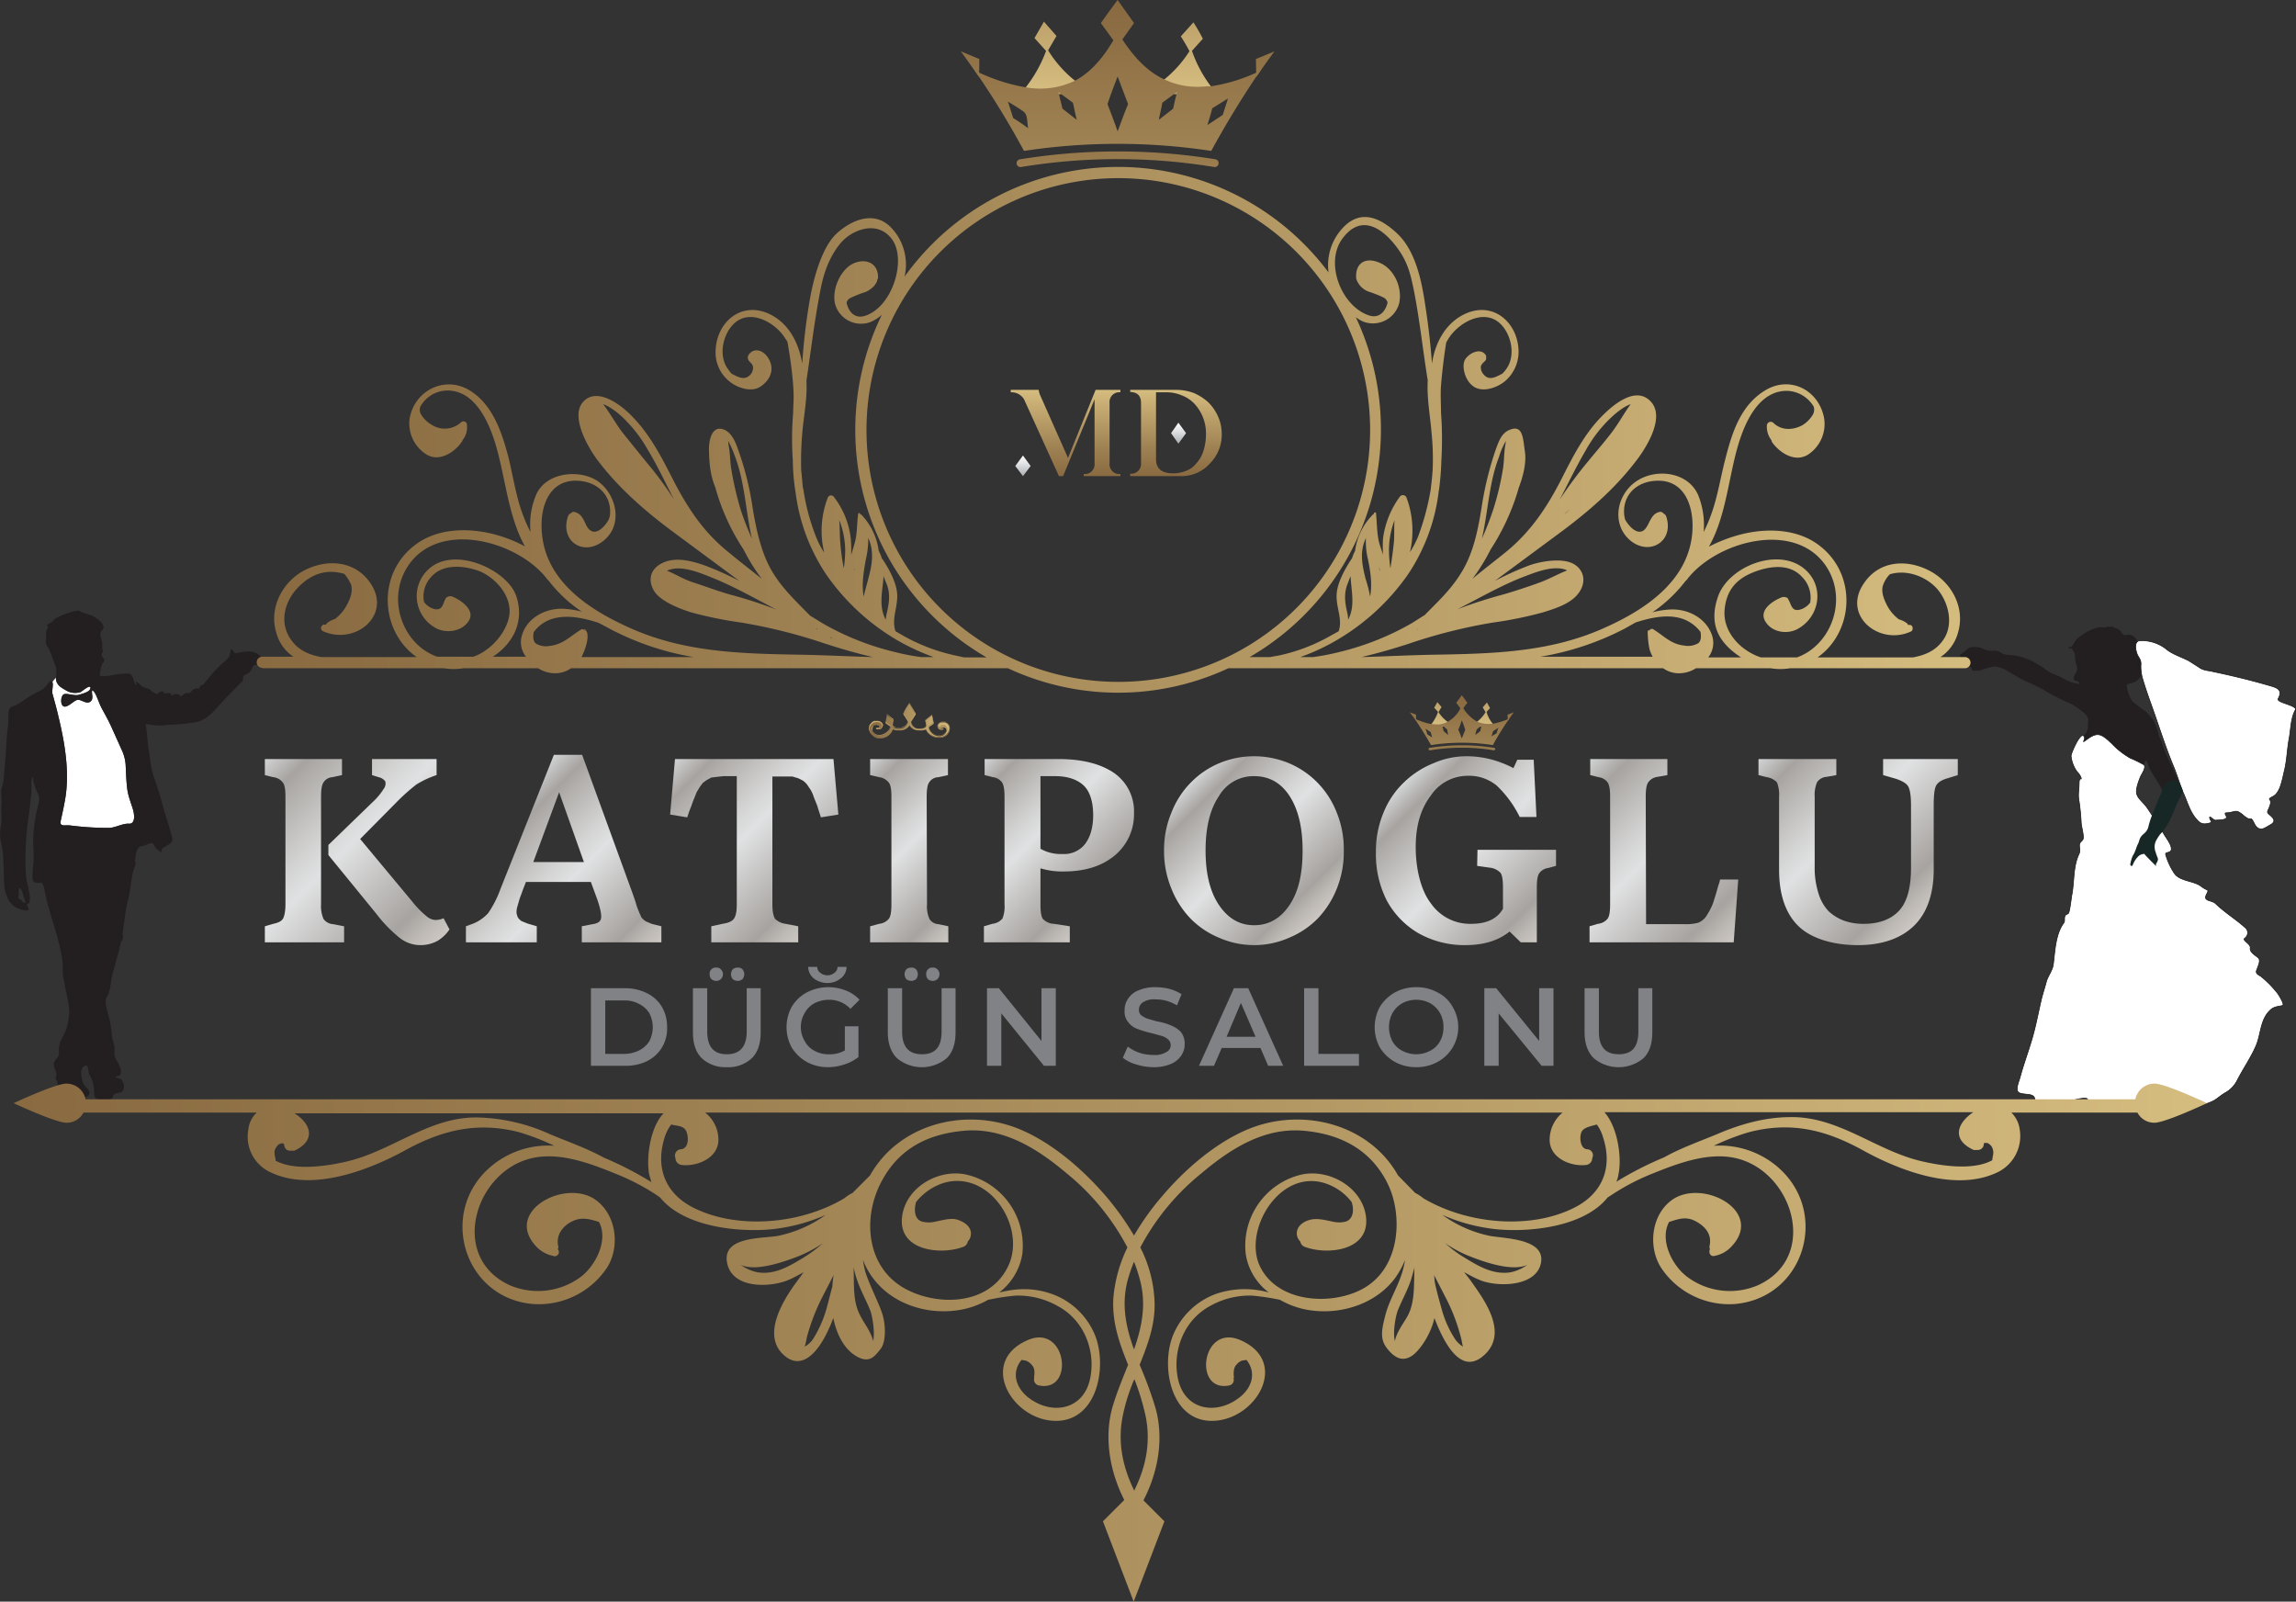 <svg id="Layer_1" data-name="Layer 1" xmlns="http://www.w3.org/2000/svg" xmlns:xlink="http://www.w3.org/1999/xlink" viewBox="0 0 657.4 458.5"><rect x="0" y="0" width="657.4" height="458.5" fill="#333333" stroke="none"/><defs><style>.cls-1{fill:url(#Stainless_Steel);}.cls-2{fill:url(#Stainless_Steel-2);}.cls-3{fill:url(#Stainless_Steel-3);}.cls-4{fill:url(#Stainless_Steel-4);}.cls-5{fill:url(#Stainless_Steel-5);}.cls-6{fill:url(#Stainless_Steel-6);}.cls-7{fill:url(#Stainless_Steel-7);}.cls-8{fill:url(#Stainless_Steel-8);}.cls-9{fill:url(#Stainless_Steel-9);}.cls-10{fill:url(#linear-gradient);}.cls-11{fill:url(#linear-gradient-2);}.cls-12{fill:url(#linear-gradient-3);}.cls-13{fill:url(#linear-gradient-4);}.cls-14{fill:url(#linear-gradient-5);}.cls-15{fill:url(#linear-gradient-6);}.cls-16{fill:url(#linear-gradient-7);}.cls-17{fill:url(#linear-gradient-8);}.cls-18{fill:url(#linear-gradient-9);}.cls-19{fill:url(#linear-gradient-10);}.cls-20{fill:url(#linear-gradient-11);}.cls-21{fill:url(#linear-gradient-12);}.cls-22{fill:url(#linear-gradient-13);}.cls-23{fill:url(#linear-gradient-14);}.cls-24,.cls-26{fill:#fff;}.cls-25{fill:#231f20;}.cls-26{stroke:#18171c;stroke-miterlimit:10;stroke-width:0.2px;}.cls-27{fill:#162726;}.cls-28{fill:url(#linear-gradient-15);}.cls-29{fill:url(#linear-gradient-16);}.cls-30{fill:url(#linear-gradient-17);}.cls-31{fill:url(#linear-gradient-18);}.cls-32{fill:url(#linear-gradient-19);}.cls-33{fill:url(#linear-gradient-20);}.cls-34{fill:url(#linear-gradient-21);}.cls-35{fill:url(#linear-gradient-22);}.cls-36{fill:url(#linear-gradient-23);}.cls-37{fill:url(#linear-gradient-24);}.cls-38{fill:url(#linear-gradient-25);}.cls-39{fill:url(#linear-gradient-26);}.cls-40{fill:url(#linear-gradient-27);}.cls-41{fill:url(#linear-gradient-28);}.cls-42{fill:url(#linear-gradient-29);}.cls-43{fill:url(#linear-gradient-30);}.cls-44{fill:url(#linear-gradient-31);}.cls-45{fill:url(#linear-gradient-32);}.cls-46{fill:#808285;}</style><linearGradient id="Stainless_Steel" x1="50.17" y1="70.14" x2="-0.83" y2="19.14" gradientUnits="userSpaceOnUse"><stop offset="0" stop-color="#e5e2df"/><stop offset="0" stop-color="#d8d4d0"/><stop offset="0" stop-color="#ccc7c2"/><stop offset="0.07" stop-color="#bdb9b4"/><stop offset="0.15" stop-color="#a7a3a0"/><stop offset="0.52" stop-color="#e0e1e2"/><stop offset="0.62" stop-color="#d3d3d3"/><stop offset="0.82" stop-color="#b2afac"/><stop offset="0.88" stop-color="#a7a3a0"/><stop offset="1" stop-color="#d1d3d4"/><stop offset="1" stop-color="#a7a9ac"/></linearGradient><linearGradient id="Stainless_Steel-2" x1="107.36" y1="76.99" x2="65.14" y2="34.77" xlink:href="#Stainless_Steel"/><linearGradient id="Stainless_Steel-3" x1="162.17" y1="61.29" x2="118.34" y2="17.46" xlink:href="#Stainless_Steel"/><linearGradient id="Stainless_Steel-4" x1="203.26" y1="63.22" x2="165.89" y2="25.86" xlink:href="#Stainless_Steel"/><linearGradient id="Stainless_Steel-5" x1="239.75" y1="61.51" x2="201.36" y2="23.12" xlink:href="#Stainless_Steel"/><linearGradient id="Stainless_Steel-6" x1="302.23" y1="63.34" x2="264.58" y2="25.7" xlink:href="#Stainless_Steel"/><linearGradient id="Stainless_Steel-7" x1="369.12" y1="66.07" x2="327.16" y2="24.12" xlink:href="#Stainless_Steel"/><linearGradient id="Stainless_Steel-8" x1="418.87" y1="72.74" x2="372.05" y2="25.92" xlink:href="#Stainless_Steel"/><linearGradient id="Stainless_Steel-9" x1="479.26" y1="59.29" x2="433.14" y2="13.16" xlink:href="#Stainless_Steel"/><linearGradient id="linear-gradient" x1="336.94" y1="-13.97" x2="336.94" y2="8.52" gradientUnits="userSpaceOnUse"><stop offset="0" stop-color="#896a41"/><stop offset="0.32" stop-color="#9e8152"/><stop offset="0.99" stop-color="#d4bb7e"/><stop offset="1" stop-color="#d5bc7f"/></linearGradient><linearGradient id="linear-gradient-2" x1="349.13" y1="-13.97" x2="349.13" y2="8.52" xlink:href="#linear-gradient"/><linearGradient id="linear-gradient-3" x1="342.92" y1="-10.37" x2="342.92" y2="15.3" xlink:href="#linear-gradient"/><linearGradient id="linear-gradient-4" x1="342.92" y1="0.78" x2="342.92" y2="39.15" xlink:href="#linear-gradient"/><linearGradient id="linear-gradient-5" x1="342.92" y1="10.59" x2="342.92" y2="29.46" xlink:href="#linear-gradient"/><linearGradient id="linear-gradient-6" x1="342.9" y1="0.78" x2="342.9" y2="39.15" xlink:href="#linear-gradient"/><linearGradient id="linear-gradient-7" x1="328.93" y1="0.78" x2="328.93" y2="39.15" xlink:href="#linear-gradient"/><linearGradient id="linear-gradient-8" x1="356.91" y1="0.78" x2="356.91" y2="39.15" xlink:href="#linear-gradient"/><linearGradient id="linear-gradient-9" x1="349.96" y1="-13.97" x2="349.96" y2="8.52" xlink:href="#linear-gradient"/><linearGradient id="linear-gradient-10" x1="336.07" y1="-13.97" x2="336.07" y2="8.52" xlink:href="#linear-gradient"/><linearGradient id="linear-gradient-11" x1="348.41" y1="-10.34" x2="348.41" y2="15.27" xlink:href="#linear-gradient"/><linearGradient id="linear-gradient-12" x1="337.43" y1="-10.34" x2="337.43" y2="15.27" xlink:href="#linear-gradient"/><linearGradient id="linear-gradient-13" x1="173.1" y1="7.34" x2="196.26" y2="7.34" xlink:href="#linear-gradient"/><linearGradient id="linear-gradient-14" x1="186.6" y1="15.02" x2="182.25" y2="3.06" xlink:href="#linear-gradient"/><linearGradient id="linear-gradient-15" x1="73.46" y1="123.01" x2="564.16" y2="123.01" xlink:href="#linear-gradient"/><linearGradient id="linear-gradient-16" x1="3.94" y1="384.35" x2="631.95" y2="384.35" xlink:href="#linear-gradient"/><linearGradient id="linear-gradient-17" x1="336.72" y1="136.26" x2="336.72" y2="111.56" xlink:href="#linear-gradient"/><linearGradient id="linear-gradient-18" x1="337.45" y1="127.01" x2="337.45" y2="121.02" gradientUnits="userSpaceOnUse"><stop offset="0" stop-color="#abb0b3"/><stop offset="0.62" stop-color="#e2e4e5"/><stop offset="1" stop-color="#fff"/></linearGradient><linearGradient id="linear-gradient-19" x1="305.08" y1="136.35" x2="305.08" y2="111.63" xlink:href="#linear-gradient"/><linearGradient id="linear-gradient-20" x1="292.9" y1="136.35" x2="292.9" y2="130.37" xlink:href="#linear-gradient-18"/><linearGradient id="linear-gradient-21" x1="301.96" y1="-42.19" x2="301.96" y2="25.73" xlink:href="#linear-gradient"/><linearGradient id="linear-gradient-22" x1="338.76" y1="-42.19" x2="338.76" y2="25.73" xlink:href="#linear-gradient"/><linearGradient id="linear-gradient-23" x1="320.02" y1="-31.32" x2="320.02" y2="46.2" xlink:href="#linear-gradient"/><linearGradient id="linear-gradient-24" x1="320.02" y1="2.35" x2="320.02" y2="118.24" xlink:href="#linear-gradient"/><linearGradient id="linear-gradient-25" x1="320.02" y1="31.99" x2="320.02" y2="88.96" xlink:href="#linear-gradient"/><linearGradient id="linear-gradient-26" x1="319.96" y1="2.35" x2="319.96" y2="118.24" xlink:href="#linear-gradient"/><linearGradient id="linear-gradient-27" x1="277.78" y1="2.35" x2="277.78" y2="118.24" xlink:href="#linear-gradient"/><linearGradient id="linear-gradient-28" x1="362.26" y1="2.35" x2="362.26" y2="118.24" xlink:href="#linear-gradient"/><linearGradient id="linear-gradient-29" x1="341.29" y1="-42.19" x2="341.29" y2="25.73" xlink:href="#linear-gradient"/><linearGradient id="linear-gradient-30" x1="299.34" y1="-42.19" x2="299.34" y2="25.73" xlink:href="#linear-gradient"/><linearGradient id="linear-gradient-31" x1="336.61" y1="-31.23" x2="336.61" y2="46.12" xlink:href="#linear-gradient"/><linearGradient id="linear-gradient-32" x1="303.43" y1="-31.23" x2="303.43" y2="46.12" xlink:href="#linear-gradient"/><symbol id="New_Symbol" data-name="New Symbol" viewBox="0 0 485.1 71.6"><path class="cls-1" d="M16.1,59.9a9.3,9.3,0,0,0,.7,4.2,3.7,3.7,0,0,0,2.8,1.5l3.1.6v4.6H0V66.2l2.4-.7c1.5-.3,2.4-.8,2.8-1.5s.7-2.1.7-4.1V29.2c0-2.1-.2-3.4-.7-4.1a3.9,3.9,0,0,0-2.8-1.6L0,22.9V18.3H22.1v4.6l-2.8.6A3.2,3.2,0,0,0,16.8,25c-.5.7-.7,2.1-.7,4.2Zm35.1,4,1.7,3.2a11.2,11.2,0,0,1-3.3,3.2,10.1,10.1,0,0,1-5.1,1.3,9.5,9.5,0,0,1-5.9-2.1A39.2,39.2,0,0,1,32,62.7L18.2,45.8V42.9L30.8,30.7A18.2,18.2,0,0,0,34,26.9a2.5,2.5,0,0,0,.5-2.2,3.1,3.1,0,0,0-1.9-1.2l-1.9-.6V18.3H49.2v4.6a26.2,26.2,0,0,0-5.8,2.7,57.1,57.1,0,0,0-6,5.4L27.3,41.2,42.2,59.1a27.3,27.3,0,0,0,4.1,4.2,4.2,4.2,0,0,0,2.6,1.1A5.9,5.9,0,0,0,51.2,63.9Z"/><path class="cls-2" d="M110.8,65.5l2.8.7v4.6H90.8V66.2l3.1-.6c1.4-.2,2.2-.7,2.4-1.6s-.1-2.6-1-5.3l-1.9-5.2H74.8l-.9,2.3c-.4,1.2-.8,2.1-1,2.8s-.4,1.4-.6,2.1-.2,1.3-.2,1.7a6.5,6.5,0,0,0,.4,1.3,4.7,4.7,0,0,0,1,1l1.7.7,2.7.8v4.6H57.6V66.2l1.9-.7A11.6,11.6,0,0,0,64,62.4a30.4,30.4,0,0,0,3.5-6.9L82.8,17.1h8.1l14.6,40.1c.2.6.5,1.4.8,2.4a13.8,13.8,0,0,0,.7,2,11.4,11.4,0,0,0,.6,1.4,2.3,2.3,0,0,0,.8,1.2,2.9,2.9,0,0,0,1,.7ZM76.9,47.8H91.4l-7.1-20Z"/><path class="cls-3" d="M162.9,18.3l1.4,15.9-5,.8c-.4-1.3-.8-2.4-1-3.2l-1-2.5a10.9,10.9,0,0,0-.9-2.1l-1-1.5a6.8,6.8,0,0,0-1.2-1.2l-1.4-.7-1.7-.5h-5.7V59.9c0,2.1.3,3.5.8,4.2a5.2,5.2,0,0,0,3,1.4l3.6.7v4.6H127.9V66.2l3.2-.7q2.6-.4,3.3-1.5c.5-.7.8-2,.8-4.1V23.2h-3.8l-1.9.2-1.6.2-1.3.7-1.1.8-.9,1.2-.9,1.5-.8,2c-.4.9-.6,1.7-.9,2.4s-.6,1.6-1,2.8l-4.9-.8,1.4-15.9Z"/><path class="cls-4" d="M189.7,59.9a8.6,8.6,0,0,0,.7,4.2,3.2,3.2,0,0,0,2.6,1.5l2.8.6v4.6H173.4V66.2l2.6-.7a4.1,4.1,0,0,0,2.8-1.5c.5-.7.7-2.1.7-4.1V29.2c0-2.1-.2-3.4-.7-4.1a4.2,4.2,0,0,0-2.8-1.6l-2.6-.6V18.3h22.3v4.6l-2.8.6a3.2,3.2,0,0,0-2.6,1.5c-.5.7-.7,2.1-.7,4.2Z"/><path class="cls-5" d="M222.2,49.6V59.9c0,2.1.2,3.5.7,4.2a4.6,4.6,0,0,0,3.2,1.4l4.5.7v4.6H206V66.2l2.4-.7a4.4,4.4,0,0,0,2.9-1.5,9.1,9.1,0,0,0,.6-4.1V29.2c0-2.1-.2-3.4-.7-4.2a3.8,3.8,0,0,0-2.6-1.5l-2.4-.6V18.3h21.2c6.8,0,12.1,1.4,15.9,4A13.4,13.4,0,0,1,249,33.8a15.3,15.3,0,0,1-5.5,12.1c-3.7,3.1-8.6,4.6-14.6,4.6A21.3,21.3,0,0,1,222.2,49.6Zm4.2-26.4h-4.2V44a11.8,11.8,0,0,0,6.3,1.5,7.6,7.6,0,0,0,6.5-2.9c1.5-2,2.3-4.7,2.3-8.3s-.9-6.7-2.7-8.4S230.1,23.2,226.4,23.2Z"/><path class="cls-6" d="M293.4,69.5a24.9,24.9,0,0,1-20,0,24.6,24.6,0,0,1-8.2-5.5,26.4,26.4,0,0,1-5.5-8.6,28.2,28.2,0,0,1-2.1-10.9,27.7,27.7,0,0,1,2.1-10.8,25.4,25.4,0,0,1,5.5-8.6,24.9,24.9,0,0,1,8.2-5.6,26,26,0,0,1,20,0,24.9,24.9,0,0,1,8.2,5.6,25.4,25.4,0,0,1,5.5,8.6,27.7,27.7,0,0,1,2,10.8,28.2,28.2,0,0,1-2,10.9,26.4,26.4,0,0,1-5.5,8.6A24.6,24.6,0,0,1,293.4,69.5Zm-10-3.6c4.2,0,7.5-1.9,10.1-5.7s3.8-9,3.8-15.7-1.3-11.9-3.8-15.7-5.9-5.6-10.1-5.6a11.4,11.4,0,0,0-10,5.6c-2.6,3.8-3.9,9-3.9,15.7s1.3,11.9,3.9,15.7S279.3,65.9,283.4,65.9Z"/><path class="cls-7" d="M347.4,44.3h22.5v4.6l-2.2.6a3.8,3.8,0,0,0-2.6,1.5c-.5.7-.7,2.1-.7,4.1V70.8h-4.6l-3.2-3.1c-3.2,2.6-7.4,3.9-12.7,3.9a26.9,26.9,0,0,1-13.4-3.4,24.2,24.2,0,0,1-9.1-9.4A29.2,29.2,0,0,1,318.3,45a28.6,28.6,0,0,1,2.2-11.4,24.8,24.8,0,0,1,5.9-8.7,26.3,26.3,0,0,1,8.4-5.4,23.6,23.6,0,0,1,9.8-2,28.2,28.2,0,0,1,6.7.9,31.6,31.6,0,0,1,6.4,2.5l1.1-2.4h4.7l.8,16.4h-4.8a31.7,31.7,0,0,0-6.6-9,12.4,12.4,0,0,0-8.2-2.8A12.7,12.7,0,0,0,334,28.8c-2.9,3.8-4.3,8.7-4.3,14.7s1.4,12.4,4.4,16.2a13.6,13.6,0,0,0,11.5,5.8c4.4,0,7.4-1.4,9.1-4.3V55.1c0-2.1-.2-3.5-.7-4.2a5,5,0,0,0-3.2-1.5l-3.5-.5Z"/><path class="cls-8" d="M395.7,65.6h11a14.1,14.1,0,0,0,3.9-.4,5.1,5.1,0,0,0,2.6-2.3,18.5,18.5,0,0,0,1.6-3.1c.3-.9.9-2.7,1.6-5.3a9.6,9.6,0,0,0,.5-1.7h5.2l-1.3,18H379.5V66.2l2.4-.7a4.1,4.1,0,0,0,2.8-1.5c.5-.7.7-2.1.7-4.1V29.2c0-2.1-.2-3.4-.7-4.2a3.8,3.8,0,0,0-2.6-1.5l-2.4-.6V18.3h22.1v4.6l-2.8.5a3.8,3.8,0,0,0-2.7,1.6c-.5.7-.7,2.1-.7,4.2Z"/><path class="cls-9" d="M485,18.3v4.6l-2.9.9c-1.8.5-2.8,1.2-3.3,2.1s-.7,2.9-.7,5.7V49.9c0,7.2-2,12.7-5.8,16.3s-9.2,5.4-16,5.4-13.1-1.8-16.8-5.3-5.7-8.9-5.7-16.3V29.1a9.4,9.4,0,0,0-.6-4.1,4.9,4.9,0,0,0-2.9-1.5l-2.4-.6V18.3h22.3v4.6l-2.8.5a3.6,3.6,0,0,0-2.7,1.5,9.3,9.3,0,0,0-.7,4.2V49.3a23.7,23.7,0,0,0,1.1,7.5,12.7,12.7,0,0,0,2.9,5.1,13.4,13.4,0,0,0,4.4,2.7,16.4,16.4,0,0,0,5.6.9c4.5,0,7.9-1.3,10.2-3.8s3.4-6.6,3.4-12.3V31.6c0-2.8-.3-4.7-.9-5.6s-2.1-1.7-4.3-2.3l-2.8-.8V18.3Z"/><path class="cls-10" d="M340.7,8.7l-3.1.2h-.3l-4.1.5,1-1.1a12.5,12.5,0,0,0,1.9-3.5c.1-.1.1-.1.1-.2v.2a10,10,0,0,0,2.6,2.8A5.4,5.4,0,0,0,340.7,8.7Z"/><path class="cls-11" d="M352.9,9.5a33.2,33.2,0,0,0-4.4-.6h-.2l-2.9-.2a8.6,8.6,0,0,0,1.9-1.1,10.1,10.1,0,0,0,2.4-2.7l.2-.3c0,.1,0,.2.1.2a9.1,9.1,0,0,0,1.8,3.4h0Z"/><polygon class="cls-12" points="342.9 3 342.9 3 342.9 3 342.9 3 342.9 3"/><path class="cls-13" d="M356.1,6.9a22.7,22.7,0,0,1-4.3,1.3h-.4a8.6,8.6,0,0,1-4.1-.6,11.2,11.2,0,0,1-4-3.9h0l-.4-.7a5.9,5.9,0,0,1-.4.8,8.9,8.9,0,0,1-3.6,3.8,6.3,6.3,0,0,1-4.2.7h-.5a20.8,20.8,0,0,1-4.4-1.4l-.4-.2.3.5h0c1.6,2.4,3,4.7,4.4,7.1a58.4,58.4,0,0,1,17.7,0,75.6,75.6,0,0,1,4.4-7.1h0l.3-.4ZM333,11.2a9.8,9.8,0,0,0-.5-1.6l1.5,1c.1.5.3,1,.4,1.5Zm4.7-.9a7.4,7.4,0,0,0-.4-1.4h.3l1.1.9.3,1.6Zm5.2,2.1a26,26,0,0,0-1-2.5c.4-.9.7-1.8,1-2.7.4.9.7,1.8,1,2.7Zm5.3-2.1-1.4,1.1a7.5,7.5,0,0,1,.4-1.6l1.1-.9h.2Zm4.7.6-1.5.9c.2-.5.3-1,.5-1.5l1.5-1A9.8,9.8,0,0,0,352.9,10.9Z"/><path class="cls-14" d="M352.1,15.8a56.2,56.2,0,0,0-18.3,0c-.2,0-.4-.1-.4-.3h0c-.1-.2.1-.4.3-.4a57.4,57.4,0,0,1,18.5,0c.2,0,.3.2.3.4h0C352.4,15.7,352.3,15.8,352.1,15.8Z"/><path class="cls-15" d="M341.3,2.2,342.9,0l1.6,2.2a17.7,17.7,0,0,0-1.6,2.2A17.7,17.7,0,0,0,341.3,2.2Z"/><path class="cls-16" d="M328,4.9l1.8.7V7.3Z"/><path class="cls-17" d="M357.8,4.9l-1.8.7c0,.6.1,1.1.1,1.7Z"/><path class="cls-18" d="M348.9,3.5l1.2-1.4.9,1.6L349.8,5Z"/><path class="cls-19" d="M335,3.6l.9-1.6,1.2,1.4-.9,1.5Z"/><path class="cls-20" d="M348.5,8.7v.2h-.2C348.4,8.8,348.5,8.8,348.5,8.7Z"/><path class="cls-21" d="M337.6,8.9h-.3V8.7Z"/><path class="cls-22" d="M196.1,8.9a2,2,0,0,0-.9-.9l-.3-.2h-1a1.7,1.7,0,0,0-1,.6.4.4,0,0,0-.1.3h-.1a1.3,1.3,0,0,0,.1.6,1.1,1.1,0,0,0,.7.6h.7l.3-.3h-.8c-.1,0-.1-.2-.1-.3h.1c-.1.1,0,0,0,.1h0l.4-.2h.6a1.2,1.2,0,0,1,.5.5.4.4,0,0,1,.1.3v.2c.1.1.1.1,0,.2h0c-1.1,2.6-5,1.1-5.1-1.2l1.4-1a20.5,20.5,0,0,0-.5-2.4l-1.9,1.5.3,1.5c-.1.3-.5.8-1.6.8h-.7a2.3,2.3,0,0,1-2.1-1.9l1.4-2.2-1.8-3a23.8,23.8,0,0,0-1.8,3l1.4,2.2a2.5,2.5,0,0,1-2.2,1.9h-.6a1.8,1.8,0,0,1-1.7-.8l.3-1.6-1.9-1.5c-.1.8-.3,1.6-.4,2.4L179.2,9c-.1,2.2-4,4-5.1,1.2H174V9.8a1.9,1.9,0,0,1,.2-.7.9.9,0,0,1,.6-.6h.7a.9.9,0,0,1,.5.3.1.1,0,0,0,.1.1h0v.3a.3.3,0,0,1-.1.2h-.9v.2l.2.2h.8a1.1,1.1,0,0,0,.8-.7.4.4,0,0,0,.1-.3.4.4,0,0,0,.1-.3.1.1,0,0,0-.1-.1h0c0-.1-.1-.2-.1-.3a1.8,1.8,0,0,0-1.1-.7h-1.2c-.1,0-.1,0-.1.1h-.2a4.7,4.7,0,0,0-1,1,2.5,2.5,0,0,0-.2,1.2c.6,3.6,5.8,3.3,6.8.1a3.5,3.5,0,0,0,1.6.3h.7a3.2,3.2,0,0,0,2.5-1.5,3,3,0,0,0,2.5,1.5h.7a3.3,3.3,0,0,0,1.5-.3c1,2.8,6.1,3.5,6.8,0A2.2,2.2,0,0,0,196.1,8.9Zm-1.6-.3Zm-20.4,1.6Z"/><path class="cls-23" d="M184.7,2.4l1.6,2.8c-.4.7-.9,1.4-1.3,2.2h0a2.4,2.4,0,0,0,2.2,2h.7a1.9,1.9,0,0,0,1.8-.8h0l-.3-1.5,1.7-1.3.3,2.1-1.3,1h0c0,1.6,1.7,2.7,3.2,2.7a2.2,2.2,0,0,0,2.1-1.4h.1V9.5l-.2-.3c-.1-.3-.3-.4-.5-.6h-.7c-.2,0-.3.1-.5.3h-.1c0,.2,0,.3.1.4h-.1a1.2,1.2,0,0,1-.6-.6.9.9,0,0,1-.1-.5h.1V8.4a1.5,1.5,0,0,1,.9-.6h1.2a1.4,1.4,0,0,1,.8.9,1.2,1.2,0,0,1,.2,1,2.7,2.7,0,0,1-2.9,2.2,4,4,0,0,1-3.7-2.2V9.8h-.1l-1.5.3h-.7a2.8,2.8,0,0,1-2.4-1.4h-.2a3,3,0,0,1-2.4,1.4h-.7a3.3,3.3,0,0,1-1.5-.3h-.1V10a3.8,3.8,0,0,1-3.6,2.4,2.8,2.8,0,0,1-2.9-2.5,1.4,1.4,0,0,1,.2-1.1,2,2,0,0,1,.9-.9.1.1,0,0,1,.1-.1h.4a.1.1,0,0,1,.1-.1h.7a1.8,1.8,0,0,1,1.1.7v.2h0v.3a.4.4,0,0,1-.1.3,1.9,1.9,0,0,1-.7.6h-.7l-.2-.2h0l.3.2h.1a.1.1,0,0,0,.1-.1h.4l.2-.3V8.9h-.2a.6.6,0,0,0-.6-.3c0-.1-.1-.1-.2-.1h-.2c0,.1,0,.1-.1.1h-.3a1.2,1.2,0,0,0-.6.6,1.1,1.1,0,0,0-.2.8V10h.2a2.1,2.1,0,0,0,2,1.4c1.5,0,3.2-1.3,3.2-2.8h-.1l-1.3-1c.1-.7.3-1.4.4-2.1L180,7.1l-.3,1.5h0c.1.3.6.8,1.8.8h.6a2.4,2.4,0,0,0,2.3-2h0L183,5.2l1.7-2.8m0-.2a23.8,23.8,0,0,0-1.8,3l1.4,2.2a2.5,2.5,0,0,1-2.2,1.9h-.6a1.8,1.8,0,0,1-1.7-.8l.3-1.6-1.9-1.5c-.1.8-.3,1.6-.4,2.4L179.2,9a3.1,3.1,0,0,1-3.1,2.6,2.1,2.1,0,0,1-2-1.4H174V9.8a1.9,1.9,0,0,1,.2-.7.9.9,0,0,1,.6-.6h.7a.9.9,0,0,1,.5.3.1.1,0,0,0,.1.1h0v.3a.3.3,0,0,1-.1.2h-.9v.2l.2.2h.8a1.1,1.1,0,0,0,.8-.7.4.4,0,0,0,.1-.3.4.4,0,0,0,.1-.3.1.1,0,0,0-.1-.1h0c0-.1-.1-.2-.1-.3a1.8,1.8,0,0,0-1.1-.7h-1.2c-.1,0-.1,0-.1.1h-.2a4.7,4.7,0,0,0-1,1,2.5,2.5,0,0,0-.2,1.2,3,3,0,0,0,3.1,2.6,3.8,3.8,0,0,0,3.7-2.5,3.5,3.5,0,0,0,1.6.3h.7a3.2,3.2,0,0,0,2.5-1.5,3,3,0,0,0,2.5,1.5h.7a3.3,3.3,0,0,0,1.5-.3,4,4,0,0,0,3.8,2.4,2.8,2.8,0,0,0,3-2.4,2.2,2.2,0,0,0-.1-1.1,2,2,0,0,0-.9-.9l-.3-.2h-1a1.7,1.7,0,0,0-1,.6.4.4,0,0,0-.1.3h-.1a1.3,1.3,0,0,0,.1.6,1.1,1.1,0,0,0,.7.6h.7l.3-.3h-.8c-.1,0-.1-.2-.1-.3h.1l.4-.2h.6a1.2,1.2,0,0,1,.5.5.4.4,0,0,1,.1.3v.2c.1.1.1.1,0,.2h0a2.1,2.1,0,0,1-2,1.4A3,3,0,0,1,190.2,9l1.4-1a20.5,20.5,0,0,0-.5-2.4l-1.9,1.5.3,1.5c-.1.3-.5.8-1.6.8h-.7a2.3,2.3,0,0,1-2.1-1.9l1.4-2.2-1.8-3Zm9.8,6.4Zm-20.4,1.6Z"/></symbol></defs><path class="cls-24" d="M17.4,234.9c-.4,2.2,1.1,1.2,2.7,1.4a84.2,84.2,0,0,0,11.2.7c1.9-.1,3.8-1.3,5.6-1.2s1.6-2.3,1.3-3.6-1.4-3.9-1.7-5.9-.4-4.5-.5-6.8a11.8,11.8,0,0,0-1-4.5l-2.7-6c-.9-2.1-2-4.1-3.1-6.1s-1.7-4.8-2.8-5.3c-.3,1,.6,2.5-.6,3.3s-2.7-.9-3.8-.5-2.8,2.3-3.8,1.8-.8-2.9,0-3.4,3.1.5,4.4.1,3.3-.9,3.3-2-2.4,1-2.8,1.2-2.3.6-3.9-.3-2.5-1.4-3-2.6A5,5,0,0,1,16,194l-1,1.2c.4.6-.2,2.7,0,3.3.6,2.2,1.2,4.3,1.7,6.5,1.9,7.8,3.4,16.6,1.8,24.6C18.2,231.3,17.8,233.1,17.4,234.9Z"/><path class="cls-25" d="M22.7,174.8c.4.5,1.8.8,2.4,1a8.2,8.2,0,0,1,3.3,1.8c.6.5,1.4,1.4,1.2,2.2s-1.3.9-.7,2.8a7.8,7.8,0,0,1,.4,2.6.8.8,0,0,0,.1.8c.4.2-.4,1.2-.3,1.6s1.2,1.2.5,2-.9,2.7-1.1,3.8c2,.5,4.3-.4,6.4-.5s2.4-.3,3,.8.5,2.1,1,2.3-.2-.7,0-.8,1,.5,1.3.9a3.7,3.7,0,0,0,2.2,1c.5,0,1,.9,1.5,1.1s1.1.8,1.4.3,1.7-.9,1.6-.2,2-.7,2.3.9c.5-.6,1.9-.7,2.3-.1s1.4-.9,2.3-.7,1-1.1,2.3-1.3.6.5.9,0,.4-1.1,1.1-1l2.7-3.3a17,17,0,0,1,1.9-1.9c.7-1,2.9-2.2,3.1-3.5s.3-2,1-1.1-.1.8,1.7.5,4.3-.9,6.2,1.2a17.4,17.4,0,0,1,1.1,1.8c-.2,1-2.4.4-3,.6s-.5,1.5-1.8,2.4a8.3,8.3,0,0,0-1.3.7c-.3.5.2,1-.4,1.6s-4.1,4.1-6,6.2-4.2,4.9-7.1,5.4a58.3,58.3,0,0,1-8.3.8,13.6,13.6,0,0,1-4.5,0c-.4,0-1.2-.3-1.7-.1a23.6,23.6,0,0,1,.4,2.8c.2,3,.7,6.1,1.2,9.2s2.1,6.4,2.9,9.7,1.9,6.2,2.7,9.3c.4,1.5,1,2.3-.5,3.3s-2.3,1-2.1,2.3a4.9,4.9,0,0,1-2.3-2.2c-.5-1.1-2.3.4-3.3.4s-1.7,1.2-1.8,2.6-.4,1.5-.1,2-.6,2-.7,2.8c-.7,3.1-.8,6-1.7,9.1-.4,1.1-1.3,9.1-1.4,9.1s.1-.2.2-.3-.1,2.1-.3,2,0-.4-.2-.4c-.6,3.7-1.9,7.1-2.7,10.8-.3,1.5-.5,4.2-1.4,5.5s.3,4.6.6,5.8.7,3.2.8,4.9.9,2.9.8,4.4-.1,2,.9,3.6,1.5,3.8-.1,4,1,.7,1,.8a3.1,3.1,0,0,1,.8,2.9c-.5,1.5-1.9.7-2.7,1.5s0,.8-.7,1.2a4.8,4.8,0,0,1-2.9.4c-2.6-.3-2-1.2-2.2-3.2a9.1,9.1,0,0,0-1.4-4.2c-.3-.6,0-3.3-1.5-2.2s-.4,4.3,0,5.1,2,1.7,1.5,2.9-3.3,1-4.2,1a6,6,0,0,1-2.3-.1c-.6-.2-.4-.9-.7-1.3s-1.2-.8-1.6-1.1,0-1.7-.5-2.5.1-1.5-.1-2.2a14.2,14.2,0,0,1-.7-2.2c-.1-1.5,1.5-2.1,1.5-3.3a7,7,0,0,1,.8-4.3,13.4,13.4,0,0,0,1.9-5.5c.7-3.1-.5-6.5-1-9.6a20.5,20.5,0,0,0-.5-2.4c-.2-.1-.1-4-.2-4.5-.9-6.8-3.6-13-5-19.7-.1-.6-.4-2.9-1.2-2.9s-2.3.4-2.4-1.3a31.1,31.1,0,0,1,.3-4.3,55.6,55.6,0,0,0-.1-5.8,41.9,41.9,0,0,1,1.2-9.9c.3-1.1.8-2.8.3-3.9a14.6,14.6,0,0,1-1.6-5c-.7.4-.3,3.7-.4,4.4l-.6,5.5a83.9,83.9,0,0,0-1.1,12.3c0,1.9,0,3.7.1,5.6s.8,3.6,1,5.5a5.7,5.7,0,0,1,0,2.6c-.1.3-1,.4-.6,1,1.6,2.1-1.8,1-2.5.7-2.8-1-3.9-4.2-4.1-7s0-7.9-.8-11.5a11.4,11.4,0,0,1-.1-5.5c.3-1.9-.1-3.8.1-5.7s-.4-3.7.2-5.3.6-4.4.8-6.3c.4-3.7.4-7.4.9-11.1.2-1.2-.1-3.8.4-4.7s1.5-.9,2-1.2a32.8,32.8,0,0,0,3.1-2c1.4-1,3-1.6,4.4-2.5s1.7-2.5,2.5-2.3.1,2.8.3,3.5c.6,2.2,1.2,4.3,1.7,6.5,1.9,7.8,3.4,16.6,1.8,24.6-.3,1.7-.7,3.5-1.1,5.3s1.1,1.2,2.7,1.4a84.2,84.2,0,0,0,11.2.7c1.9-.1,3.8-1.3,5.6-1.2s1.6-2.3,1.3-3.6-1.4-3.9-1.7-5.9-.4-4.5-.5-6.8a11.8,11.8,0,0,0-1-4.5l-2.7-6c-.9-2.1-2-4.1-3.1-6.1s-1.7-4.8-2.8-5.3c-.3,1,.6,2.5-.6,3.3s-2.7-.9-3.8-.5-2.8,2.3-3.8,1.8-.8-2.9,0-3.4,3.1.5,4.4.1,3.3-.9,3.3-2-2.4,1-2.8,1.2-2.3.6-3.9-.3-2.5-1.4-3-2.6.3-3-.3-4.5-1.1-3.1-1.7-4.5-.9-1.2-1-2,.1-1.7,0-2.5a2.4,2.4,0,0,1,.4-1.8c.4-.5-.2-.4-.1-.9s1.6-.8,1.9-1.5,5.2-2.7,7.3-2.7C23,175.1,21.9,174.8,22.7,174.8ZM7.3,258.4c-.2-.9-.6-1.8-.8-2.7s-1.1-2.2-1.1-.8-.4,2.5.2,2.5,1,1.3,1.7,1S7,258.5,7.3,258.4Z"/><path class="cls-25" d="M618.7,211.8c-.1-.4-.5-.8-.6-1.3a17.9,17.9,0,0,0-1.3-3.9c-.5-1.1-1.6-1.8-2.2-2.8l-.5-.3a38.5,38.5,0,0,1-3.4-2.6l-.3-.3a15.1,15.1,0,0,1-1.3-3.3c-.3-1.4-.3-1.4,1.1-1.7a4,4,0,0,0,3.1-4.8v-.9a4.1,4.1,0,0,0-.7-3.4,2.5,2.5,0,0,1-.4-1.4,3.1,3.1,0,0,0-2.4-3.4c-.6-.1-1.4.3-1.8,0s-.7-1-1.2-1.4-1.3-.5-1.9-.9h-1.7c-.4.4-.8.2-1.3.2s-1.2-.1-1.8.2a13.3,13.3,0,0,0-4.1,2.1,6.7,6.7,0,0,0-2.4,2.6c-.3.5-.4.8-1,.7s-.3-.1-.3.1.1.2.2.3.7-.1.8.2.8,1.1.8,1.7a10.6,10.6,0,0,0,.5,3.1,2.4,2.4,0,0,1-.2,2,2.4,2.4,0,0,0-.5,1,.8.8,0,0,0,.5,1.3,1.1,1.1,0,0,1,1,.9,12.7,12.7,0,0,1-3.8-1.1,16.8,16.8,0,0,0-3.3-1.6,12.9,12.9,0,0,1-3.2-1.9,28.8,28.8,0,0,0-3.8-2.2,16.6,16.6,0,0,0-6.1-1.5,4.6,4.6,0,0,1-2-.5,3.5,3.5,0,0,0-2.6-.7,5.7,5.7,0,0,1-3.1-.7,5.8,5.8,0,0,0-3.2-.3,1.9,1.9,0,0,0-.9.4,9,9,0,0,1-1.9,1.5c-.2.1-.4.2-.3.5s.5,1,1,1.1.6.3.5.8.2.7.5,1l.8.3c.4,0,.6.4.5.5s.3.6.4.6h1.5c1.2-.2,2.4-.8,3.6-1a3.6,3.6,0,0,1,1.5-.2,10.6,10.6,0,0,1,3.8,1.6c1.6.9,3.2,1.9,4.9,2.7a52.4,52.4,0,0,1,4.8,2.3,57.4,57.4,0,0,0,7.8,4,17.9,17.9,0,0,1,4.2,3,2.3,2.3,0,0,1,.9,2.1c-.1,1.3,0,3.3-1.4,4.1a5,5,0,0,0-1.1,1c-.3.3-.9.7,0,1.1s.1.3.2.5a2.2,2.2,0,0,0,.8,1.4,11.9,11.9,0,0,0,3.3,2.2c2.6,1.1,5.3,2,7.8,3.3a11.2,11.2,0,0,0,3.1,1c.8.2,2.3.9,2.5,0a13.9,13.9,0,0,1,1.2-3.3c.2-.1.3.1.4.2s.7,1.9.9,2.3,2.2,3.5,3.2,5.3a1.4,1.4,0,0,1,.1,1.1c1.3-2.1,3.1-3.8,5.1-2.5l-1.6-3.6A68.2,68.2,0,0,1,618.7,211.8Z"/><path class="cls-25" d="M607.8,184.1c.3-.5.7-.6,1.1,0s.2.3.1,1.2l-1-.7C607.7,184.5,607.7,184.4,607.8,184.1Z"/><path class="cls-25" d="M608.9,184.1c-.4-.6-.8-.5-1.1,0s-.1.4.2.5l1,.7C609.1,184.4,609.1,184.3,608.9,184.1Z"/><path class="cls-26" d="M609.8,317.5c-.5-.8-4.3-.8-5.3-.7s-7.4-.2-6.8-1.9-9.1,1.3-8.7,2.2a49.5,49.5,0,0,1-5.4-.6c-1.1,0-.6-1.8-1.3-2.6s-2.5-.5-4-1-.3-3.1.1-4.5c1-3.7,2.3-7.2,3.4-10.9s1.8-7.6,2.7-11.4c.4-1.7,1-3.4,1.4-5s1.7-3.1,2-4.9c.5-3.8.6-8.7,3-12,.4-.5.1-1.1.3-1.8s.6-.6,1-.9.8-4,1-5.2c.8-4,.3-8.1,2.1-11.9.4-.9.1-1.5.1-2.4s.6-1,1-1.7-.4-3.5-.5-4.7a62,62,0,0,0-.6-6.2c-.4-2,0-3.2,0-5.1s.7-1,.6-1.6a5.2,5.2,0,0,0-1.2-1.8,9.2,9.2,0,0,1-1.7-4.5c0-.8,2.5-6.5,3.5-5.8s-.5,2.1.3,1.6,2.3-1.9,3.8-1.9,3,1.6,4.1,2.6a22.9,22.9,0,0,0,5.2,4.1,35.4,35.4,0,0,1,3.9,1.9c.9.7-.7,2.8-1,3.6s-1.4,3.4-1,4.8,1.7,2.2,2.8,3.7,4.5,6.9,5,7.8,2.2,3,2.1,4.3-1.9.6-1.6,1.6a19,19,0,0,0,2.4,5.2c1.5,2.4,5.6,2.2,7.7,3.8s2.4.6,1.5,2.5,1.6,1.4,2.7,2.5c2.6,2.5,5.7,4.4,8.4,6.8a1.9,1.9,0,0,1-.1,3.1c-.8.6,1.8,1.6,1.6,2.8s1.5,2.1,2.3,2.8-.1,2.5-.5,3.6,1,1.4,1.5,1.9a31.2,31.2,0,0,1,4.4,4.5c.2.2,2.2,3.3,1.6,3.6s-2.4.2-3.5,1.3c-3,2.7-2.7,7-4.2,10.4s-3.6,6.4-5.3,9.7a8.4,8.4,0,0,1-3.4,3.6c-1.3.7-2.6,2-3.8,2.5a13.4,13.4,0,0,1-5.9,1.3c.2,0,.9-.2.7-.5s-5.9,1.1-6.6,1a19.3,19.3,0,0,0-4.8.1c-.5.1-3-.8-3.1-.4s.3.4.3.7h-4.2C609.7,317.3,611.2,317.5,609.8,317.5Z"/><path class="cls-26" d="M657.3,203.1c-1.4,2.2-1.4,5.9-1.9,8.5s-.6,6-1.3,8.9-1.2,6.4-3.3,7.5-.2.4-.8,2.4-1.3,1.9-.1,2.9,1.8,1.9.2,2.8-2.4,1.6-3.5,1-1.2-2-2-2.7h-.8a7.5,7.5,0,0,1-1.8-1.3c-1.4-1-1.5-1-3.1-.6s-2.2-.2-1.5,1.1-2.5,1.1-3,1.2-1.5-1.1-1.7-.9.4,1.2.5,1.4-1.2.5-1.5.5a2.6,2.6,0,0,1-1.9-.4,9,9,0,0,1-1.6-1.8c-1.3-1.8-2.1-4.5-3-6.5s-1.8-5.2-2.9-7.8c-2.3-5.5-4.1-11.3-6.1-16.9-1-2.8-2-5.6-2.8-8.4a12.3,12.3,0,0,1-.4-3.8c.1-1.5-.8-2-1.2-3.3s-.7-3.5,1.1-3.5a11.3,11.3,0,0,1,7.7,2.7c1.8,1.3,4,2,6,3l3,1.9c1.3,1,2.7.9,4.2,1.3,5.3,1.1,10.6,2.4,15.8,3.9,2.1.6,4.2,1.1,2.7,3.8-.7,1.1,5,1.8,5,3.1S657.3,203,657.3,203.1Z"/><path class="cls-27" d="M618.9,226.7a1.4,1.4,0,0,1-.2.6c-.8,1.7-1.5,3.6-2.2,5.3a24.3,24.3,0,0,0-1.3,3.8,3.7,3.7,0,0,1-1.4,2.3,4.3,4.3,0,0,0-.9,1c-.4.6-.4,1.3-.8,2s-.7,2.2-1.4,3.2a8.8,8.8,0,0,0-.7,2.3c-.2.4.1.6.3.7s.3-.2.4-.4a7,7,0,0,1,1.5-2.3,2.3,2.3,0,0,1,1.4-.7c.2-.1.4-.1.5.1s1.8,1.9,2.7,2.8.4.3.5,0,.8-1.1.5-1.8a17.7,17.7,0,0,1-.6-1.7,4,4,0,0,1,.4-3.7,8.3,8.3,0,0,1,1.6-2.1,23.6,23.6,0,0,0,2.4-4c1-2,1.6-4.2,2.8-6.1a.7.7,0,0,0,.1-.5c.2-.3.6-.7.5-1.1a10.8,10.8,0,0,0-.8-1.9c0-.2-.1-.3-.2-.5C622,222.8,620.1,223.6,618.9,226.7Z"/><path class="cls-28" d="M75.1,191.3h52a17.5,17.5,0,0,0,5.6,0h21.4a9.2,9.2,0,0,0,4,1.4,8,8,0,0,0,5.4-1.4H288.6a74.6,74.6,0,0,0,63.1,0H476.2a7.8,7.8,0,0,0,5.3,1.4,9.1,9.1,0,0,0,4.1-1.4H507a16.9,16.9,0,0,0,5.5,0h50.1a1.6,1.6,0,1,0,0-3.2h-7a12.2,12.2,0,0,0,5-6.9c2.2-7.2-1.8-14.7-8.5-18s-14.3-2.5-18.5,3.9c-6.2,9.2,4.5,17.8,13.5,13.7.8-.3.7-1.8-.2-1.9h-.6a.8.8,0,0,0-.2-.4,6.8,6.8,0,0,0-2.4-1.2,11.9,11.9,0,0,1-3.5-4.2c-.8-1.6-1.7-3.8-1-5.7a8.5,8.5,0,0,1,1.9-3c4.6-1.4,9.9.4,13.2,3.8s5.6,10.5,1.8,15.4c-2.2,2.9-5.2,4-8.4,4.6H520.4c10.3-7.2,11.5-23.5.7-31.9-6.2-4.9-14.9-5.2-22.3-3.4a43.4,43.4,0,0,0-9.5,3.6c5.4-9.5,5.7-22,9.3-31.9,2.1-5.8,6.1-13,13.4-12.7a9.2,9.2,0,0,1,7.3,4.5,2.9,2.9,0,0,1-.3,2.4,8.9,8.9,0,0,1-2.9,2.9c-2.7,1.5-6.1,1.6-8.4-.7a1.1,1.1,0,0,0-1.8.8,6.2,6.2,0,0,0,1.3,4.2,1.4,1.4,0,0,0,.2.6c2.2,3.1,6.7,6,10.5,3.4a10.5,10.5,0,0,0,4.4-10.2c-1.4-8-9.6-12.4-16.8-8.1S495.9,124,494,131.4c-1.1,4.2-1.8,8.4-3,12.6a46,46,0,0,1-3.2,8.3,23.1,23.1,0,0,0-1.5-10.4c-2.9-7-12.5-8-18.1-3.9s-6.7,12.4-1.3,16.8,12.5.2,10.2-6.9a1.5,1.5,0,0,0-.8-.9,1.1,1.1,0,0,0-1.3-.4c-2,.5-2.5,2.6-3.5,4.2-1.9,3.2-4.9.3-6.2-2.1-.1-.3-.1-.6-.2-.9-.7-5.1,2.4-9.1,7.5-10,9.7-1.6,12.7,7.2,11.9,15.2-1.4,13.4-13.3,21.4-24.6,26.5-15.4,7.1-31.5,7.6-48.2,7.9-7.3.1-14.6.5-21.9.7,4.7-1.1,9.2-2.4,13.8-3.9a150.5,150.5,0,0,1,24-6,111.6,111.6,0,0,0,14.2-2.9c3.5-1.1,8.2-2.5,10.4-5.8s1.1-6.7-1.9-8.2-8.5-.8-12.3.5a89.8,89.8,0,0,0-10,4.5l19.6-14.5c7.6-5.7,14.7-11.9,20.5-19.4,2.8-3.5,8.9-12.7,4.6-17.4s-10.8.9-13.9,4c-5.2,5.2-8.5,11.8-11.8,18.3-4.1,8-8.8,15-15.8,20.7-3.2,2.6-6.5,5.1-9.6,7.7a55.9,55.9,0,0,0,5.2-8.4,65.1,65.1,0,0,0,8.1-17.8c1.3-3.4,2.2-7.2,1.7-10.4s-.5-7.1-3.6-6.3-3.8,3.5-4.7,5.8a93.7,93.7,0,0,0-4.1,16.8c-1,6.1-2.2,12.3-5.3,17.7s-7,8.9-11.1,13.1h-.1l-3.3,2.1a78.7,78.7,0,0,1-20.7,8.3,69.7,69.7,0,0,1-7.7,1.5h-3.7a60.9,60.9,0,0,0,9.3-4.2,64.6,64.6,0,0,0,21.5-19.4,54.3,54.3,0,0,0,8.8-23.5,1.3,1.3,0,0,1,.1-.6,80.6,80.6,0,0,0,.7-8.7,101.5,101.5,0,0,0-.1-13.5c0-2.6-.2-5.3,0-7.9s.8-8.2,1.5-12.3l.6-1c2.8-4.6,10.4-9,15.1-4.1,3,3.1,4.2,9,1.5,12.7a7.5,7.5,0,0,1-1.2,1.4c-1.8.9-3.7,2.1-5.3.2a3,3,0,0,1-.8-2.2c.1-.8.9-1.3,1.4-1.9a.9.9,0,0,0,.1-.7,1,1,0,0,0-.2-.9c-1.6-2.1-5-.2-5.9,1.6s0,5.9,2.6,7.6,6.5.3,8.7-1.4a11.1,11.1,0,0,0,4.1-9c-.3-8-7.2-14.1-15.2-10.5-5.7,2.6-8.7,8.3-9.6,14.3-.4-5.8-1.1-11.5-2-17.3s-2.5-14.8-7.9-19.9-10.7-6.7-15.4-1.9a15.6,15.6,0,0,0-4.3,13A75.2,75.2,0,0,0,259,79.2,15.3,15.3,0,0,0,255,65c-4.8-4.8-11.3-2-15.5,1.9s-6.7,13-7.8,19.9a169.7,169.7,0,0,0-2,17.3c-1-6-3.9-11.7-9.6-14.3-8-3.6-14.9,2.5-15.2,10.5a10.6,10.6,0,0,0,4.1,9c2.1,1.7,6.1,3.1,8.7,1.4s4.1-4.6,2.6-7.6-4.4-3.7-5.9-1.6a1.6,1.6,0,0,0-.3.9,1.9,1.9,0,0,0,.2.7c.4.6,1.2,1.1,1.3,1.9a2.9,2.9,0,0,1-.7,2.2c-1.7,1.9-3.6.7-5.4-.2a13.4,13.4,0,0,1-1.1-1.4c-2.7-3.7-1.5-9.6,1.5-12.7,4.7-4.9,12.3-.5,15,4.1a3.3,3.3,0,0,1,.6,1c.7,4.1,1.3,8.2,1.6,12.3s0,5.3,0,7.9a87,87,0,0,0-.1,13.5,61.3,61.3,0,0,0,.7,8.7c0,.2.1.4.1.6a54.3,54.3,0,0,0,8.8,23.5A64.2,64.2,0,0,0,258,183.9a65.7,65.7,0,0,0,9.3,4.2h-3.6a65.5,65.5,0,0,1-7.7-1.5,77.4,77.4,0,0,1-20.7-8.3l-3.4-2.1h0c-4.1-4.2-8.2-8-11.1-13.1s-4.3-11.6-5.3-17.7a86.1,86.1,0,0,0-4.2-16.8c-.8-2.3-2-5.2-4.6-5.8s-3.8,2.5-3.7,6.3.4,7,1.8,10.4a62.2,62.2,0,0,0,8.1,17.8,55.9,55.9,0,0,0,5.2,8.4c-3.2-2.6-6.5-5.1-9.6-7.7-7.1-5.7-11.7-12.7-15.8-20.7-3.3-6.5-6.7-13.1-11.9-18.3-3-3.1-9.8-8.3-13.8-4s1.8,13.9,4.6,17.4c5.8,7.5,12.9,13.7,20.5,19.4l19.6,14.5a91.3,91.3,0,0,0-10.1-4.5c-3.8-1.3-8.4-2.5-12.2-.5s-3.7,5.6-1.9,8.2,6.8,4.7,10.4,5.8a111.6,111.6,0,0,0,14.2,2.9,153.2,153.2,0,0,1,24,6c4.6,1.5,9.1,2.8,13.8,3.9-7.3-.2-14.6-.6-21.9-.7-16.7-.3-32.8-.8-48.2-7.9-11.3-5.1-23.3-13.1-24.6-26.5-.9-8,2.2-16.8,11.8-15.2,5.1.9,8.3,4.9,7.6,10l-.3.9c-1.3,2.4-4.2,5.3-6.2,2.1-.9-1.6-1.4-3.7-3.5-4.2a1,1,0,0,0-1.2.4c-.4.1-.6.4-.8.9-2.3,7.1,4.5,11.5,10.2,6.9s3.7-13-1.3-16.8-15.3-3.1-18.1,3.9a21.8,21.8,0,0,0-1.5,10.4,46.3,46.3,0,0,1-3.3-8.3c-1.2-4.2-1.9-8.4-2.9-12.6-1.9-7.4-4.6-15.8-11.5-19.8s-15.4.1-16.9,8.1a10.5,10.5,0,0,0,4.5,10.2c3.7,2.6,8.3-.3,10.4-3.4.2-.2.2-.4.3-.6a5.7,5.7,0,0,0,1.2-4.2,1,1,0,0,0-1.7-.8,6.9,6.9,0,0,1-8.4.7,8.3,8.3,0,0,1-3-2.9,2.6,2.6,0,0,1-.2-2.4,9,9,0,0,1,7.3-4.5c7.2-.3,11.2,6.9,13.3,12.7,3.6,9.9,4,22.4,9.3,31.9a40.9,40.9,0,0,0-9.4-3.6c-7.4-1.8-16.1-1.5-22.3,3.4-10.8,8.4-9.6,24.7.7,31.9H92c-3.2-.6-6.2-1.7-8.4-4.6-3.8-4.9-2.3-11.2,1.8-15.4s8.6-5.2,13.2-3.8a12.8,12.8,0,0,1,1.9,3c.6,1.9-.2,4.1-1.1,5.7a11.9,11.9,0,0,1-3.5,4.2,7.2,7.2,0,0,0-2.3,1.2.8.8,0,0,0-.2.4h-.6a1,1,0,0,0-.3,1.9c9.1,4.1,19.8-4.5,13.6-13.7-4.3-6.4-12.1-7.1-18.6-3.9s-10.6,10.8-8.4,18a12,12,0,0,0,4.9,6.9H75.1a1.6,1.6,0,1,0,0,3.2ZM174.6,180a79.2,79.2,0,0,0,24,8.1H166.5l.2-.4.4-.9c.6-1.4,1.7-4.7.8-6.1s-.4-.2-.5-.1h0a.7.7,0,0,0-1-.4c-3.1,1.9-5.2,4.3-9,4.7a5.6,5.6,0,0,1-4-.7c-.8-.7-.8-2-.6-3.2a10.2,10.2,0,0,1,5.2-3.8c4.1-1.3,8.8-.4,13.4,1.1Zm59.4.2-.4-.2h.4Zm-43.4-34-.2-.2,1.3,1.2Zm38.9,31.9-.9-.4h0Zm8.3,4.3.5.2h-.5Zm172.3-4.3,1-.5H411ZM449,146.2a5.2,5.2,0,0,1-1.1,1l1.3-1.2A.2.2,0,0,1,449,146.2Zm-43.2,33.9h.3a.5.5,0,0,0-.4.2Zm-4,2.3h-.4Zm63.3-2.4,3.2-1.8c4.6-1.5,9.3-2.4,13.3-1.1a10.9,10.9,0,0,1,5.3,3.8c.2,1.2.2,2.5-.6,3.2a5.8,5.8,0,0,1-4.1.7c-3.8-.4-5.8-2.8-8.9-4.7a.7.7,0,0,0-1,.4h0c-.2-.1-.4-.1-.5.1s.1,4.7.8,6.1a3.6,3.6,0,0,0,.4.9c.1.1.1.3.2.4H441A80.7,80.7,0,0,0,465.1,180Zm17.6-13.8h.1c8.1-11.1,31.2-17.7,40.2-3.9,6.2,9.7,1.1,22.5-8.5,25.9H504.2c-5.8-1.9-11-7.3-10.4-13.7s4.3-9.3,9.1-11,9.9-1.9,13.1,1.7a8.3,8.3,0,0,1,2.3,7.3,5.4,5.4,0,0,1-3.3,2.1c-2,.3-2.1-1.5-2.9-2.9s-.2-.5-.4-.6h-.1l-.5-.2h-.7c-2.5.9-6.9,3.6-5,6.9s6.4,3.9,9.4,2.2c6.4-3.6,7.6-12.3,1.9-17.1-7.5-6.4-21.8-.8-24.8,7.9s1,13.7,6.6,17.4h-9.4a6.7,6.7,0,0,0,1.1-6.3c-1.7-5.1-7.2-7.8-12.3-7.4a24.1,24.1,0,0,0-4.8.8A41.1,41.1,0,0,0,482.7,166.2Zm-34.4-3.1.4.2h0c-2.6,1-5,2.4-7.7,3.4s-6.9,2.4-10.3,3.4a138.7,138.7,0,0,0-13.4,4.3c6.1-3.1,12-6.5,18.2-9C439,164.1,444.4,161.7,448.3,163.1Zm5.8-34.3a39.1,39.1,0,0,1,6.2-8.3c1.2-1.2,4-3.9,6.6-4.8-1.9,2.6-3.5,5.6-5.5,8.2s-4.5,5.5-6.8,8.3a120.5,120.5,0,0,0-8,10.8C449.1,138.2,451.4,133.4,454.1,128.8Zm-24.9,2a20.1,20.1,0,0,1,2-4.6c-.1.4-.1.8-.2,1.2-.4,2.3-.3,4.8-.7,7a78.3,78.3,0,0,1-2.8,11.6,81.8,81.8,0,0,1-3.2,8.2C426.1,146.4,426.3,138.3,429.2,130.8Zm-43.4,44.8c-.7-3-1.1-5.7.1-8.6l.8-2.1c.2,4.3,1.4,8.6-.7,12.5A9,9,0,0,0,385.8,175.6Zm11.9-17.7a24,24,0,0,1,1.6-9c-.2,2.1,0,4.4-.2,6.4s-.6,5-1,7.4A38.8,38.8,0,0,1,397.7,157.9Zm-2.7,5.4c-.1-.4-.1-.7-.2-1.1l.3,1.1Zm-3.3-3.1c.8,3.9,1.2,7.2.6,10.6a37.5,37.5,0,0,0-1.3-5.1c-.9-3.6-1.7-7.3-.2-11l.3-.7A21.4,21.4,0,0,0,391.7,160.2Zm8.9-73.3c1-4.3-1.2-9.7-5.4-11.6s-7.1,0-6.9,4.1a1.3,1.3,0,0,0,.1.6,5.8,5.8,0,0,0,3.5,3.5,32,32,0,0,1,4.3,1.7,2.3,2.3,0,0,1,1.1,1.4c-.6,2.6-2.5,4.8-5.6,3.6-7.7-2.8-12.4-14.9-7.4-21.8S395,64.8,399,69.6s4.8,8.6,5.8,13.4c1.7,8.6,2.6,17.3,4,25.9-.3,5.1.7,10.1,1.1,15.1a73.7,73.7,0,0,1,.3,10.5c-.1,1.7-.3,3.4-.5,5.1v.2a73,73,0,0,1-3.7,13.9,30.5,30.5,0,0,1-2.3,4.4,27.1,27.1,0,0,0-1-15.7,1.1,1.1,0,0,0-1.9-.2,25.9,25.9,0,0,0-4.8,11.9,36.9,36.9,0,0,0,0,4.7l-1-3c-.8-2.9-.7-5.7-1-8.7a.3.3,0,0,0-.6-.2.4.4,0,0,1-.1.3c-.1,0-.2,0-.2.1a18,18,0,0,0-5.1,10.4,10.2,10.2,0,0,0-.9,2.2l-.2.2c-1.9,3-4.3,7.1-4.2,10.8s1.7,6.5.6,9.8l-2.7,1.5a51.1,51.1,0,0,1-14.7,5.5l-2.3.4h-5.8a75.3,75.3,0,0,0,30.4-97.3,9.8,9.8,0,0,0,2.2,1.3A7.8,7.8,0,0,0,400.6,86.9ZM320.1,51a72.1,72.1,0,1,1-72,72A72.1,72.1,0,0,1,320.1,51ZM253.8,167c1.2,2.9.8,5.6.1,8.6q-.2.8-.3,1.8c-2.1-3.9-.9-8.2-.6-12.5A18,18,0,0,0,253.8,167Zm-5.2-1.3c-.3,1.3-.9,3.2-1.3,5.1-.6-3.4-.1-6.7.6-10.6a25.6,25.6,0,0,0,.7-6.2l.3.7C250.3,158.4,249.6,162.1,248.6,165.7Zm-3.9-2.4h-.1l.3-1.1A4.3,4.3,0,0,0,244.7,163.3Zm-3.1-.6a59.9,59.9,0,0,1-1-7.4c-.2-2-.1-4.3-.3-6.4a24,24,0,0,1,1.7,9A38.8,38.8,0,0,1,241.6,162.7Zm32.2,25a52.9,52.9,0,0,1-14.8-5.5l-2.6-1.5c-1.1-3.3.4-6.2.5-9.8s-2.2-7.8-4.2-10.8l-.2-.2a10.2,10.2,0,0,0-.9-2.2,18.5,18.5,0,0,0-5-10.4h-.3a.4.4,0,0,0-.1-.3c-.1-.3-.5-.1-.5.2-.4,3-.2,5.8-1.1,8.7l-.9,3a36.9,36.9,0,0,0-.1-4.7,23.9,23.9,0,0,0-4.8-11.9,1,1,0,0,0-1.8.2,26.3,26.3,0,0,0-1,15.7,23,23,0,0,1-2.3-4.4,60.7,60.7,0,0,1-3.7-13.9c-.1,0-.1-.1-.1-.2-.2-1.7-.3-3.4-.5-5.1a92.1,92.1,0,0,1,.3-10.5c.4-5,1.5-10,1.2-15.1,1.3-8.6,2.3-17.3,4-25.9.9-4.8,2.5-9.5,5.7-13.4s10.6-6.9,14.8-1.2.3,19-7.4,21.8c-3.2,1.2-5-1-5.6-3.6a2,2,0,0,1,1.1-1.4,32,32,0,0,1,4.3-1.7c1.6-.7,3.1-2,3.4-3.5a1.4,1.4,0,0,0,.2-.6c.1-4.1-3.4-5.7-7-4.1s-6.3,7.3-5.3,11.6a7.7,7.7,0,0,0,10.1,5.2,11.5,11.5,0,0,0,3.3-2.1,75.2,75.2,0,0,0,30,98.1h-6.4Zm-63.3-56.9c2.8,7.5,3,15.6,4.8,23.4a81.8,81.8,0,0,1-3.2-8.2,92.9,92.9,0,0,1-2.7-11.6c-.4-2.2-.3-4.7-.8-7,0-.4-.1-.8-.1-1.2A35.7,35.7,0,0,1,210.5,130.8Zm-25-2c2.8,4.6,5,9.4,7.5,14.2a103.9,103.9,0,0,0-8-10.8l-6.7-8.3c-2-2.6-3.6-5.6-5.6-8.2,2.6.9,5.5,3.6,6.6,4.8A39.1,39.1,0,0,1,185.5,128.8Zm18.7,36.7c6.2,2.5,12.1,5.9,18.1,9a128.7,128.7,0,0,0-13.3-4.3c-3.5-1-6.9-2.3-10.3-3.4s-5.1-2.4-7.7-3.4h-.1l.5-.2C195.3,161.7,200.7,164.1,204.2,165.5Zm-87.5-3.3c8.9-13.8,32.1-7.2,40.2,3.9h.1a39.2,39.2,0,0,0,9.6,9,25.3,25.3,0,0,0-4.8-.8c-5.2-.4-10.7,2.3-12.3,7.4a6.7,6.7,0,0,0,1.1,6.3h-9.5c5.7-3.7,9.2-10,6.7-17.4s-17.4-14.3-24.8-7.9a10.4,10.4,0,0,0,1.8,17.1c3.1,1.7,7.7.9,9.5-2.2s-2.6-6-5-6.9h-.8l-.4.2H128a1.5,1.5,0,0,0-.5.6c-.7,1.4-.8,3.2-2.9,2.9a5.2,5.2,0,0,1-3.2-2.1,8.2,8.2,0,0,1,2.2-7.3c3.3-3.6,9-3.1,13.1-1.7s8.8,5.8,9.2,11-4.7,11.8-10.4,13.7H125.2C115.6,184.7,110.5,171.9,116.7,162.2Z"/><path class="cls-29" d="M616.9,310.2a5.6,5.6,0,0,0-5.5,4.5H24.5a5.6,5.6,0,0,0-5.5-4.5c-3.1,0-15.1,5.6-15.1,5.6s12,5.6,15.1,5.6a5.4,5.4,0,0,0,4.9-2.9H73.5a7.7,7.7,0,0,0-2.4,4.9,11.2,11.2,0,0,0,6.6,12.3c11.8,5.5,27.9-.7,38.3-6.4s20.5-8.3,32.6-5.2a69.9,69.9,0,0,1,10.1,3.9,25.4,25.4,0,0,0-18.1,5.9c-15.3,12.9-7.9,37.7,12,39.4a23.5,23.5,0,0,0,21.2-10.4c3.8-6,2.7-15-3.1-19.3-8.7-6.5-27,3.3-16.9,13.5a9,9,0,0,0,4.5,2.4,1.2,1.2,0,0,0,1.4-1.9,1.1,1.1,0,0,0,.1-1c-.6-3.2,1.4-5.7,4.1-7s5-.6,7.6.2c2.8,5.2-1,12.6-5.3,15.8a20.6,20.6,0,0,1-20.3,2.3c-17.5-8.1-9.9-32.8,6.6-36.4,7.8-1.7,16.4,1.5,23.5,4.4a64.6,64.6,0,0,1,11.7,6l1.3.9c6.9,8.5,22.4,10,31.9,9.1a51.5,51.5,0,0,0,15.5-4.1,35.7,35.7,0,0,1-13.7,6c-4.5.8-16.1.1-14.5,7.8s13,6.9,17.8,4.7c1.4-.6,2.8-1.4,4.1-2.1l-2.7,3.7c-3.6,5.1-8.9,14.2-3.3,19.7s11-.9,14.5-10.3c.9,4.5,3,8.9,6.7,11s5.2-.1,6.8-2.1,1.5-6.5.7-9.5-3.6-8.2-5-12.5a24.1,24.1,0,0,1-.7-3.5,21.2,21.2,0,0,0,2.8,5.1c5.3,7.2,14.7,10.4,23.4,9.4a24.6,24.6,0,0,0,9.6-3.1,66.7,66.7,0,0,1,7.8-1.2,22.9,22.9,0,0,1,12,2.9c7.5,3.9,11,12.5,9.5,20.5-1.8,9.6-11.4,11-18.1,5.5-3.3-2.8-4.5-7-1.6-10.5l1.2.2a4.1,4.1,0,0,1,1.7,1.2c1,1.1.8,2.2.7,3.6v.3a1.7,1.7,0,0,0,1.3,2c10.5,2.2,8-18-3.3-12.9-13.3,5.9-5.3,21.2,6.2,22.9,13.4,1.9,17-14.6,13.3-24.2a21,21,0,0,0-12.2-11.9c-5.6-2-10.3-1.7-15.3-.5a17.4,17.4,0,0,0,6.6-10.9,20.9,20.9,0,0,0-15.8-22.8c-8-1.9-17.5,3.5-18.6,11.9-1.3,9.9,11.1,11.2,17.6,8.7a2,2,0,0,0,1.2-1.5,3.2,3.2,0,0,0,.9-2.3c0-2.2-2.3-3.5-4.1-4s-4.4.3-6.5.7a7.8,7.8,0,0,1-3.4-.1c-2.3-.7-2.3-3.6-1.7-5.6a16.5,16.5,0,0,1,7.7-5.4c13.2-4.1,24.1,12.7,18.6,23.9s-20,11.2-28.9,6.6c-11.4-5.8-12.9-19.9-7.6-30.4s14.2-14.2,23.9-15.1c11.3-1,21,5.1,29.3,12.1a68,68,0,0,1,17.5,21.3,41.3,41.3,0,0,0-4,14.2c-.5,7.1,1.7,13.2,4.2,19.4-1.6,4-3.3,8.1-4.5,12.2-2.4,8.6-.8,18.2,3.4,26.5l-6.1,6.1,8.8,23,8.8-23-6-6c4.3-8.3,5.9-17.9,3.4-26.6a112,112,0,0,0-4.5-12.2c2.5-6.2,4.8-12.3,4.2-19.4a37.3,37.3,0,0,0-4-14.2,68.3,68.3,0,0,1,17.6-21.3c8.3-7,17.9-13.1,29.2-12.1s19.5,6,24,15.1,3.8,24.6-7.6,30.4c-9,4.6-23.9,3.6-28.9-6.6s5.4-28,18.5-23.9a15.6,15.6,0,0,1,7.7,5.4c.7,2,.6,4.9-1.7,5.6a7.4,7.4,0,0,1-3.3.1c-2.1-.4-4.4-1.1-6.5-.7s-4.2,1.8-4.2,4a3.3,3.3,0,0,0,1,2.3,2,2,0,0,0,1.2,1.5c6.5,2.5,18.9,1.2,17.6-8.7-1.1-8.4-10.7-13.8-18.7-11.9a20.9,20.9,0,0,0-15.7,22.8,17,17,0,0,0,6.6,10.9,25.5,25.5,0,0,0-15.4.5,21.2,21.2,0,0,0-12.1,11.9c-3.7,9.6-.1,26.1,13.2,24.2,11.6-1.7,19.6-17,6.3-22.9-11.3-5.1-13.8,15.1-3.3,12.9a1.6,1.6,0,0,0,1.2-2c0-.1.1-.2.1-.3s-.4-2.5.7-3.6a3.8,3.8,0,0,1,1.6-1.2l1.3-.2c2.8,3.5,1.7,7.7-1.7,10.5-6.7,5.5-16.2,4.1-18-5.5-1.5-8,2-16.6,9.4-20.5a22.9,22.9,0,0,1,12-2.9,68.4,68.4,0,0,1,7.9,1.2,24.1,24.1,0,0,0,9.5,3.1c8.7,1,18.2-2.2,23.5-9.4a25.3,25.3,0,0,0,2.8-5.1,24.9,24.9,0,0,1-.8,3.5c-1.3,4.3-3.8,8.1-4.9,12.5s-1.5,6.8.7,9.5,4.3,3.5,6.7,2.1,5.8-6.5,6.7-11c3.6,9.4,8.5,16.3,14.6,10.3s.3-14.6-3.3-19.7c-.9-1.3-1.8-2.5-2.8-3.7,1.4.7,2.7,1.5,4.2,2.1,4.7,2.2,16.4,2.3,17.8-4.7s-10.1-7-14.6-7.8a35.3,35.3,0,0,1-13.6-6,51.5,51.5,0,0,0,15.5,4.1c9.4.9,25-.6,31.8-9.1l1.4-.9a63.7,63.7,0,0,1,11.6-6c7.2-2.9,15.7-6.1,23.5-4.4,16.5,3.6,24.2,28.3,6.6,36.4a20.4,20.4,0,0,1-20.2-2.3c-4.4-3.2-8.1-10.6-5.3-15.8,2.6-.8,4.8-1.7,7.6-.2s4.7,3.8,4,7a1.6,1.6,0,0,0,.1,1c-.5,1,.2,2.3,1.4,1.9a8.6,8.6,0,0,0,4.5-2.4c10.2-10.2-8.1-20-16.9-13.5-5.8,4.3-6.8,13.3-3,19.3a23.4,23.4,0,0,0,21.1,10.4c20-1.7,27.4-26.5,12.1-39.4a25.5,25.5,0,0,0-18.1-5.9,65.7,65.7,0,0,1,10.1-3.9c12-3.1,21.9-.7,32.6,5.2s26.5,11.9,38.3,6.4a11.5,11.5,0,0,0,6.6-12.3,8.2,8.2,0,0,0-2.4-4.9H612a5.4,5.4,0,0,0,4.9,2.9c3.1,0,15-5.6,15-5.6S620,310.2,616.9,310.2Zm-431,26.1.6,2.1a97,97,0,0,0-13.6-7c-4.9-2.7-10.4-4.6-15.4-6.7a53,53,0,0,0-20.4-4.8c-14-.4-24.6,9.5-37.8,12.6-5.6,1.3-15,2.8-20.5-.3h.1v-.4c-.1-.3-.1-.6-.2-.8a7.1,7.1,0,0,1-.1-1.4,3.3,3.3,0,0,1,.5-1.2l.2-.3c.1-.1.5-.5.3-.4l.9-.4h.6c.1.1.2.3,0,.1h.2a2.9,2.9,0,0,0,.2.9,1.5,1.5,0,0,0,1.5,1.1h1.3c6.6-3.1,4.4-8,0-10.7H190C186,322.9,185,331.8,185.9,336.3Zm43.7,24c-4,2.4-8,4.7-12.8,3.9a12.4,12.4,0,0,1-4.7-2.1c4.3,2,12.3-.9,15.8-2.2a37.9,37.9,0,0,0,7.7-4A38.6,38.6,0,0,1,229.6,360.3Zm8.7,8.1c-.6,2.1-1.1,4.3-1.7,6.4A33.5,33.5,0,0,1,233,383a6.9,6.9,0,0,1-2.6,2.5,16.7,16.7,0,0,0,.6-2.6,59.3,59.3,0,0,1,4.4-11.5l3.3-6.4C238.5,366.1,238.4,367.2,238.3,368.4Zm10.9,6.8c.5,1.3,1.4,6,.8,8.7-.6-2.7-2.7-5.2-3.8-7.5-2.1-4-1.6-9-1.8-13.6a31,31,0,0,0,1,3.6C246.4,369.4,248,372.2,249.2,375.2ZM328,405.3c1.6,7.8,0,14.9-3.3,21.5v-.2h0c-3.2-6.6-4.8-13.7-3.2-21.4a52.5,52.5,0,0,1,3.3-10.4A70,70,0,0,1,328,405.3Zm-1.6-38.9c1.9,7.1.5,13.6-1.7,19.9-2.3-6.3-3.7-12.8-1.8-19.9a45.6,45.6,0,0,1,1.8-5.2A45.1,45.1,0,0,1,326.4,366.4Zm76.8,10c-1.2,2.3-3.3,4.8-3.8,7.5-.7-2.7.3-7.4.8-8.7,1.2-3,2.8-5.8,3.8-8.8.3-1.1.7-2.3,1-3.6C404.8,367.4,405.2,372.4,403.2,376.4Zm18.3-16.5c3.4,1.3,11.4,4.2,15.8,2.2a12.4,12.4,0,0,1-4.7,2.1c-4.8.8-8.9-1.5-12.8-3.9a34.4,34.4,0,0,1-6-4.4A35.4,35.4,0,0,0,421.5,359.9Zm-7.6,11.5a53.5,53.5,0,0,1,4.4,11.5c.3,1,.3,1.8.6,2.6a7.4,7.4,0,0,1-2.5-2.5,30.1,30.1,0,0,1-3.6-8.2c-.6-2.1-1.2-4.3-1.7-6.4s-.3-2.3-.5-3.4Zm36.5-25.5c-12.2,6-30.1,4.7-42.9-2.9a11.4,11.4,0,0,0-2.3-1.5l-4.9-5c-8.3-14.8-27.4-19.6-42.8-13.3-9.5,3.9-18.4,11.7-24.9,19.4a74.1,74.1,0,0,0-7.9,11.1,82.1,82.1,0,0,0-7.9-11.1c-6.6-7.7-15.5-15.5-25-19.4-15.4-6.3-34.4-1.5-42.7,13.3l-5,5a11.4,11.4,0,0,0-2.3,1.5c-12.7,7.6-30.7,8.9-42.9,2.9-8.5-4.1-11.3-11.7-8.6-20.3a11.8,11.8,0,0,1,1.9-3.7c1.6.5,3.7.2,4.4,2.2s.4,4.7-1.6,4.9a1.8,1.8,0,0,0-1.6,2.5,2,2,0,0,0,1.8,2c4.3.5,10.4-1.9,10.5-7.1a9.9,9.9,0,0,0-3.8-7.9H447.4a10.1,10.1,0,0,0-3.7,7.9c.1,5.2,6.1,7.6,10.4,7.1a2,2,0,0,0,1.8-2,1.7,1.7,0,0,0-1.5-2.5c-2-.2-2.2-3.5-1.6-4.9s2.8-1.7,4.4-2.2a11.6,11.6,0,0,1,1.8,3.7C461.8,334.2,458.9,341.8,450.4,345.9Zm114.7-16.7h1.3a1.7,1.7,0,0,0,1.5-1.1c.1-.3.1-.6.2-.9h.8c.2,0,.4.1.8.4l.4.4.2.3a3.4,3.4,0,0,1,.4,1.2,3.4,3.4,0,0,1-.1,1.4c0,.2-.1.5-.1.8a.3.3,0,0,0,0,.4h0c-5.5,3.1-14.9,1.6-20.4.3-13.2-3.1-23.8-13-37.9-12.6-7.1.1-13.8,2-20.4,4.8-5,2.1-10.5,4-15.3,6.7a98.1,98.1,0,0,0-13.7,7,8.3,8.3,0,0,0,.6-2.1c1-4.5-.1-13.4-4-17.8H565C560.7,321.2,558.4,326.1,565.1,329.2Z"/><path class="cls-30" d="M349.8,123.9a12,12,0,0,0-1.1-4.8,13.6,13.6,0,0,0-2.7-3.9,15.1,15.1,0,0,0-4.2-2.7,15,15,0,0,0-5.2-.9h-13v.6c2.1.1,3.1,1.1,3.1,3.2v17.1a2.8,2.8,0,0,1-3.1,3.1v.7h14.5a10.9,10.9,0,0,0,8.4-3.7A11.6,11.6,0,0,0,349.8,123.9Zm-5.2,5.1a9.5,9.5,0,0,1-2.2,3.8,6.6,6.6,0,0,1-3.1,2.1,9.5,9.5,0,0,1-3.5.6c-3.2,0-4.8-1.4-4.8-4V118h0v-5.7h3.1a11.1,11.1,0,0,1,4.3.9,9.7,9.7,0,0,1,3.7,2.5,12.5,12.5,0,0,1,3.2,8.2A16.1,16.1,0,0,1,344.6,129Z"/><polygon class="cls-31" points="337.4 121 335.3 124 337.4 127 337.4 127 337.4 127 339.6 124 337.4 121 337.4 121"/><path class="cls-32" d="M320.8,112.3v-.7h-7.1l-7.9,19.5-7.9-17.8a5.5,5.5,0,0,1-.5-1.7h-8v.7a4.2,4.2,0,0,1,3.8,2l10,22h1.2l9-22v18.3a2.8,2.8,0,0,1-3.1,3.1v.6h10.5v-.6a2.8,2.8,0,0,1-3.1-3.1V115.4A2.8,2.8,0,0,1,320.8,112.3Z"/><polygon class="cls-33" points="290.7 133.4 292.9 136.3 295.1 133.4 292.9 130.4 290.7 133.4"/><path class="cls-34" d="M313.3,26.3c-3.2.1-6.3.3-9.5.6h-.6c-4.2.4-8.4.9-12.6,1.6a31.5,31.5,0,0,0,3.1-3.5,38.5,38.5,0,0,0,5.8-10.4,2.4,2.4,0,0,0,.2-.8l.4.6a33.6,33.6,0,0,0,7.7,8.7A22.7,22.7,0,0,0,313.3,26.3Z"/><path class="cls-35" d="M350.1,28.6c-4.4-.7-8.8-1.3-13.2-1.7h-.7c-2.9-.3-5.8-.5-8.8-.6a21.4,21.4,0,0,0,5.9-3.5,33.5,33.5,0,0,0,7.3-8.2,2.8,2.8,0,0,0,.4-.7l.3.7a36.6,36.6,0,0,0,5.4,10.1h0A49.5,49.5,0,0,0,350.1,28.6Z"/><path class="cls-36" d="M320,9.1Z"/><path class="cls-37" d="M359.7,20.8a48.5,48.5,0,0,1-13,3.9h-1.2a22.2,22.2,0,0,1-12.2-2c-4.1-1.9-8.1-5.5-12-11.5h0L320,9.1c-.4.9-.8,1.6-1.2,2.4-3.5,6-7.2,9.6-11,11.6a22.8,22.8,0,0,1-12.7,2.1l-1.4-.2a52.1,52.1,0,0,1-13.3-4.2l-1.3-.6,1.1,1.6h0a249.1,249.1,0,0,1,13,21.4,178.4,178.4,0,0,1,53.6,0c4-7.3,8.4-14.6,13.2-21.7h0a.1.1,0,0,1,.1-.1l.9-1.3Zm-69.6,13-1.5-4.7c1.5.9,3,1.8,4.4,2.8s1,3.2,1.4,4.8C293,35.7,291.6,34.7,290.1,33.8Zm14.1-2.7c-.3-1.4-.7-2.8-1-4.2h.6l3.4,2.5c.4,1.7.7,3.3,1.1,4.9ZM320,37.6c-.9-2.6-1.9-5.2-2.9-7.8.9-2.7,1.9-5.3,2.9-7.9l3,7.9C321.9,32.4,321,35,320,37.6Zm15.9-6.5-4.1,3.2c.3-1.6.7-3.2,1-4.9l3.4-2.5h.7C336.5,28.3,336.2,29.7,335.9,31.1Zm14.2,1.8-4.4,2.9c.5-1.6,1-3.2,1.4-4.8l4.5-2.8Z"/><path class="cls-38" d="M347.6,47.8a170.4,170.4,0,0,0-55.2,0,1.1,1.1,0,0,1-1.3-.9h0a1.1,1.1,0,0,1,1-1.3,174.7,174.7,0,0,1,55.9,0,1.1,1.1,0,0,1,.9,1.3h0A1.1,1.1,0,0,1,347.6,47.8Z"/><path class="cls-39" d="M315.2,6.6Q317.5,3.3,320,0l4.7,6.6L320,13.2Z"/><path class="cls-40" d="M275.1,14.7l5.3,2.2c0,1.7,0,3.4-.1,5.1C278.6,19.6,276.9,17.1,275.1,14.7Z"/><path class="cls-41" d="M364.9,14.7l-5.3,2.2c0,1.7.1,3.4.1,5.1C361.4,19.6,363.1,17.1,364.9,14.7Z"/><path class="cls-42" d="M338.1,10.4l3.6-4a43.9,43.9,0,0,1,2.7,4.7l-3.6,4C340,13.5,339.1,12,338.1,10.4Z"/><path class="cls-43" d="M296.2,10.9l2.7-4.7,3.6,4.1-2.7,4.6Z"/><path class="cls-44" d="M337,26.3c0,.2-.1.4-.1.6h-.7Z"/><path class="cls-45" d="M303.8,26.9h-.6c-.1-.2-.1-.4-.2-.6Z"/><path class="cls-46" d="M169.2,282.9h9.7a13.9,13.9,0,0,1,6.3,1.4,10.2,10.2,0,0,1,4.3,3.9A11.1,11.1,0,0,1,191,294a10.3,10.3,0,0,1-5.8,9.8,13.9,13.9,0,0,1-6.3,1.3h-9.7Zm9.5,18.8a9.7,9.7,0,0,0,4.3-1,7.3,7.3,0,0,0,2.9-2.6,8.9,8.9,0,0,0,1-4.1,8.8,8.8,0,0,0-1-4,7.3,7.3,0,0,0-2.9-2.6,8.5,8.5,0,0,0-4.3-1h-5.4v15.3Z"/><path class="cls-46" d="M200.9,302.9c-1.7-1.7-2.5-4.2-2.5-7.4V282.9h4.1v12.4c0,4.4,1.9,6.5,5.6,6.5s5.7-2.1,5.7-6.5V282.9h4v12.6c0,3.2-.8,5.7-2.5,7.4a9.8,9.8,0,0,1-7.2,2.6A9.9,9.9,0,0,1,200.9,302.9Zm2.8-22.6a1.9,1.9,0,0,1-.5-1.4,1.7,1.7,0,0,1,1.9-1.9,1.5,1.5,0,0,1,1.3.5,1.8,1.8,0,0,1,.6,1.4,2,2,0,0,1-.6,1.4,1.9,1.9,0,0,1-1.3.5A2.2,2.2,0,0,1,203.7,280.3Zm6.1,0a2.4,2.4,0,0,1-.5-1.4,2.2,2.2,0,0,1,.5-1.4,1.9,1.9,0,0,1,1.4-.5,1.7,1.7,0,0,1,1.4.5,2.2,2.2,0,0,1,.5,1.4,2.4,2.4,0,0,1-.5,1.4,2.2,2.2,0,0,1-1.4.5A2.4,2.4,0,0,1,209.8,280.3Z"/><path class="cls-46" d="M241.9,293.8h3.9v8.8a12.7,12.7,0,0,1-4,2.1,15,15,0,0,1-4.7.8A12.5,12.5,0,0,1,231,304a12.1,12.1,0,0,1-4.3-4.1,12.2,12.2,0,0,1,0-11.7,11.3,11.3,0,0,1,4.3-4.1,13.5,13.5,0,0,1,11.3-.5,10.3,10.3,0,0,1,3.8,2.6l-2.6,2.6a8.3,8.3,0,0,0-6.1-2.6,9.3,9.3,0,0,0-4.2,1,6.9,6.9,0,0,0-2.8,2.8,7.7,7.7,0,0,0-1.1,4,7.5,7.5,0,0,0,1.1,4,6.3,6.3,0,0,0,2.8,2.8,8,8,0,0,0,4.1,1,8.5,8.5,0,0,0,4.6-1.1ZM233,280.1a4.4,4.4,0,0,1-1.6-3.3H234a2,2,0,0,0,.9,1.7,3.2,3.2,0,0,0,4,0,2,2,0,0,0,.9-1.7h2.6a4.2,4.2,0,0,1-1.7,3.3,6,6,0,0,1-3.8,1.3A6.5,6.5,0,0,1,233,280.1Z"/><path class="cls-46" d="M256.8,302.9c-1.7-1.7-2.6-4.2-2.6-7.4V282.9h4.1v12.4c0,4.4,1.9,6.5,5.7,6.5s5.6-2.1,5.6-6.5V282.9h4v12.6c0,3.2-.8,5.7-2.5,7.4a11.1,11.1,0,0,1-14.3,0Zm2.7-22.6a2.4,2.4,0,0,1-.5-1.4,2.2,2.2,0,0,1,.5-1.4,1.9,1.9,0,0,1,1.4-.5,1.7,1.7,0,0,1,1.4.5,2.2,2.2,0,0,1,.5,1.4,2.4,2.4,0,0,1-.5,1.4,2.2,2.2,0,0,1-1.4.5A2.4,2.4,0,0,1,259.5,280.3Zm6.2,0a1.9,1.9,0,0,1-.5-1.4,1.7,1.7,0,0,1,.5-1.4,1.6,1.6,0,0,1,1.4-.5,1.5,1.5,0,0,1,1.3.5,1.8,1.8,0,0,1,.6,1.4,2,2,0,0,1-.6,1.4,1.9,1.9,0,0,1-1.3.5A2,2,0,0,1,265.7,280.3Z"/><path class="cls-46" d="M302.3,282.9v22.2h-3.4l-12.2-15v15h-4.1V282.9H286L298.2,298V282.9Z"/><path class="cls-46" d="M325.3,304.7a10.4,10.4,0,0,1-3.8-1.9l1.4-3.2a12,12,0,0,0,3.4,1.8,13.2,13.2,0,0,0,3.9.6,6.2,6.2,0,0,0,3.7-.8,2.2,2.2,0,0,0,1.3-2,2.2,2.2,0,0,0-.7-1.6,4.8,4.8,0,0,0-1.7-1l-2.9-.8a30.5,30.5,0,0,1-4.1-1.2,5.8,5.8,0,0,1-2.7-1.9,4.7,4.7,0,0,1-1.1-3.4,5.7,5.7,0,0,1,1-3.4,6.2,6.2,0,0,1,3-2.4,11.9,11.9,0,0,1,4.9-.9,17.5,17.5,0,0,1,4,.5,13.4,13.4,0,0,1,3.4,1.5l-1.3,3.2a13,13,0,0,0-3-1.3,11.5,11.5,0,0,0-3.1-.4,5.8,5.8,0,0,0-3.6.8,2.5,2.5,0,0,0-1.2,2.2,2,2,0,0,0,.6,1.5,7.7,7.7,0,0,0,1.8,1l2.8.8a16.8,16.8,0,0,1,4.1,1.2,8,8,0,0,1,2.7,1.8,5.4,5.4,0,0,1,1.1,3.5,5.6,5.6,0,0,1-1,3.3,6.7,6.7,0,0,1-3,2.4,12.4,12.4,0,0,1-5,.9A16.2,16.2,0,0,1,325.3,304.7Z"/><path class="cls-46" d="M360.9,300H349.8l-2.2,5.1h-4.3l10-22.2h4.1l10,22.2h-4.3Zm-1.4-3.2-4.2-9.7-4.1,9.7Z"/><path class="cls-46" d="M373.4,282.9h4.1v18.8h11.6v3.4H373.4Z"/><path class="cls-46" d="M399.4,304a12.1,12.1,0,0,1-4.3-4.1,12.2,12.2,0,0,1,0-11.7,12.1,12.1,0,0,1,4.3-4.1,12.5,12.5,0,0,1,6.1-1.5,12.3,12.3,0,0,1,6.1,1.5,10,10,0,0,1,4.3,4.1,11.3,11.3,0,0,1-4.3,15.8,12.3,12.3,0,0,1-6.1,1.5A12.5,12.5,0,0,1,399.4,304Zm10.1-3.2a6.6,6.6,0,0,0,2.8-2.7,8,8,0,0,0,1-4.1,7.9,7.9,0,0,0-1-4,7.5,7.5,0,0,0-2.8-2.8,8.5,8.5,0,0,0-8,0,7.5,7.5,0,0,0-2.8,2.8,8.7,8.7,0,0,0,0,8.1,6.6,6.6,0,0,0,2.8,2.7,8.5,8.5,0,0,0,8,0Z"/><path class="cls-46" d="M444.8,282.9v22.2h-3.4l-12.3-15v15H425V282.9h3.4L440.7,298V282.9Z"/><path class="cls-46" d="M456.3,302.9c-1.7-1.7-2.6-4.2-2.6-7.4V282.9h4.1v12.4c0,4.4,1.9,6.5,5.7,6.5s5.6-2.1,5.6-6.5V282.9h4v12.6c0,3.2-.8,5.7-2.5,7.4a11.1,11.1,0,0,1-14.3,0Z"/><use width="485.1" height="71.56" transform="translate(75.7 199)" xlink:href="#New_Symbol"/></svg>